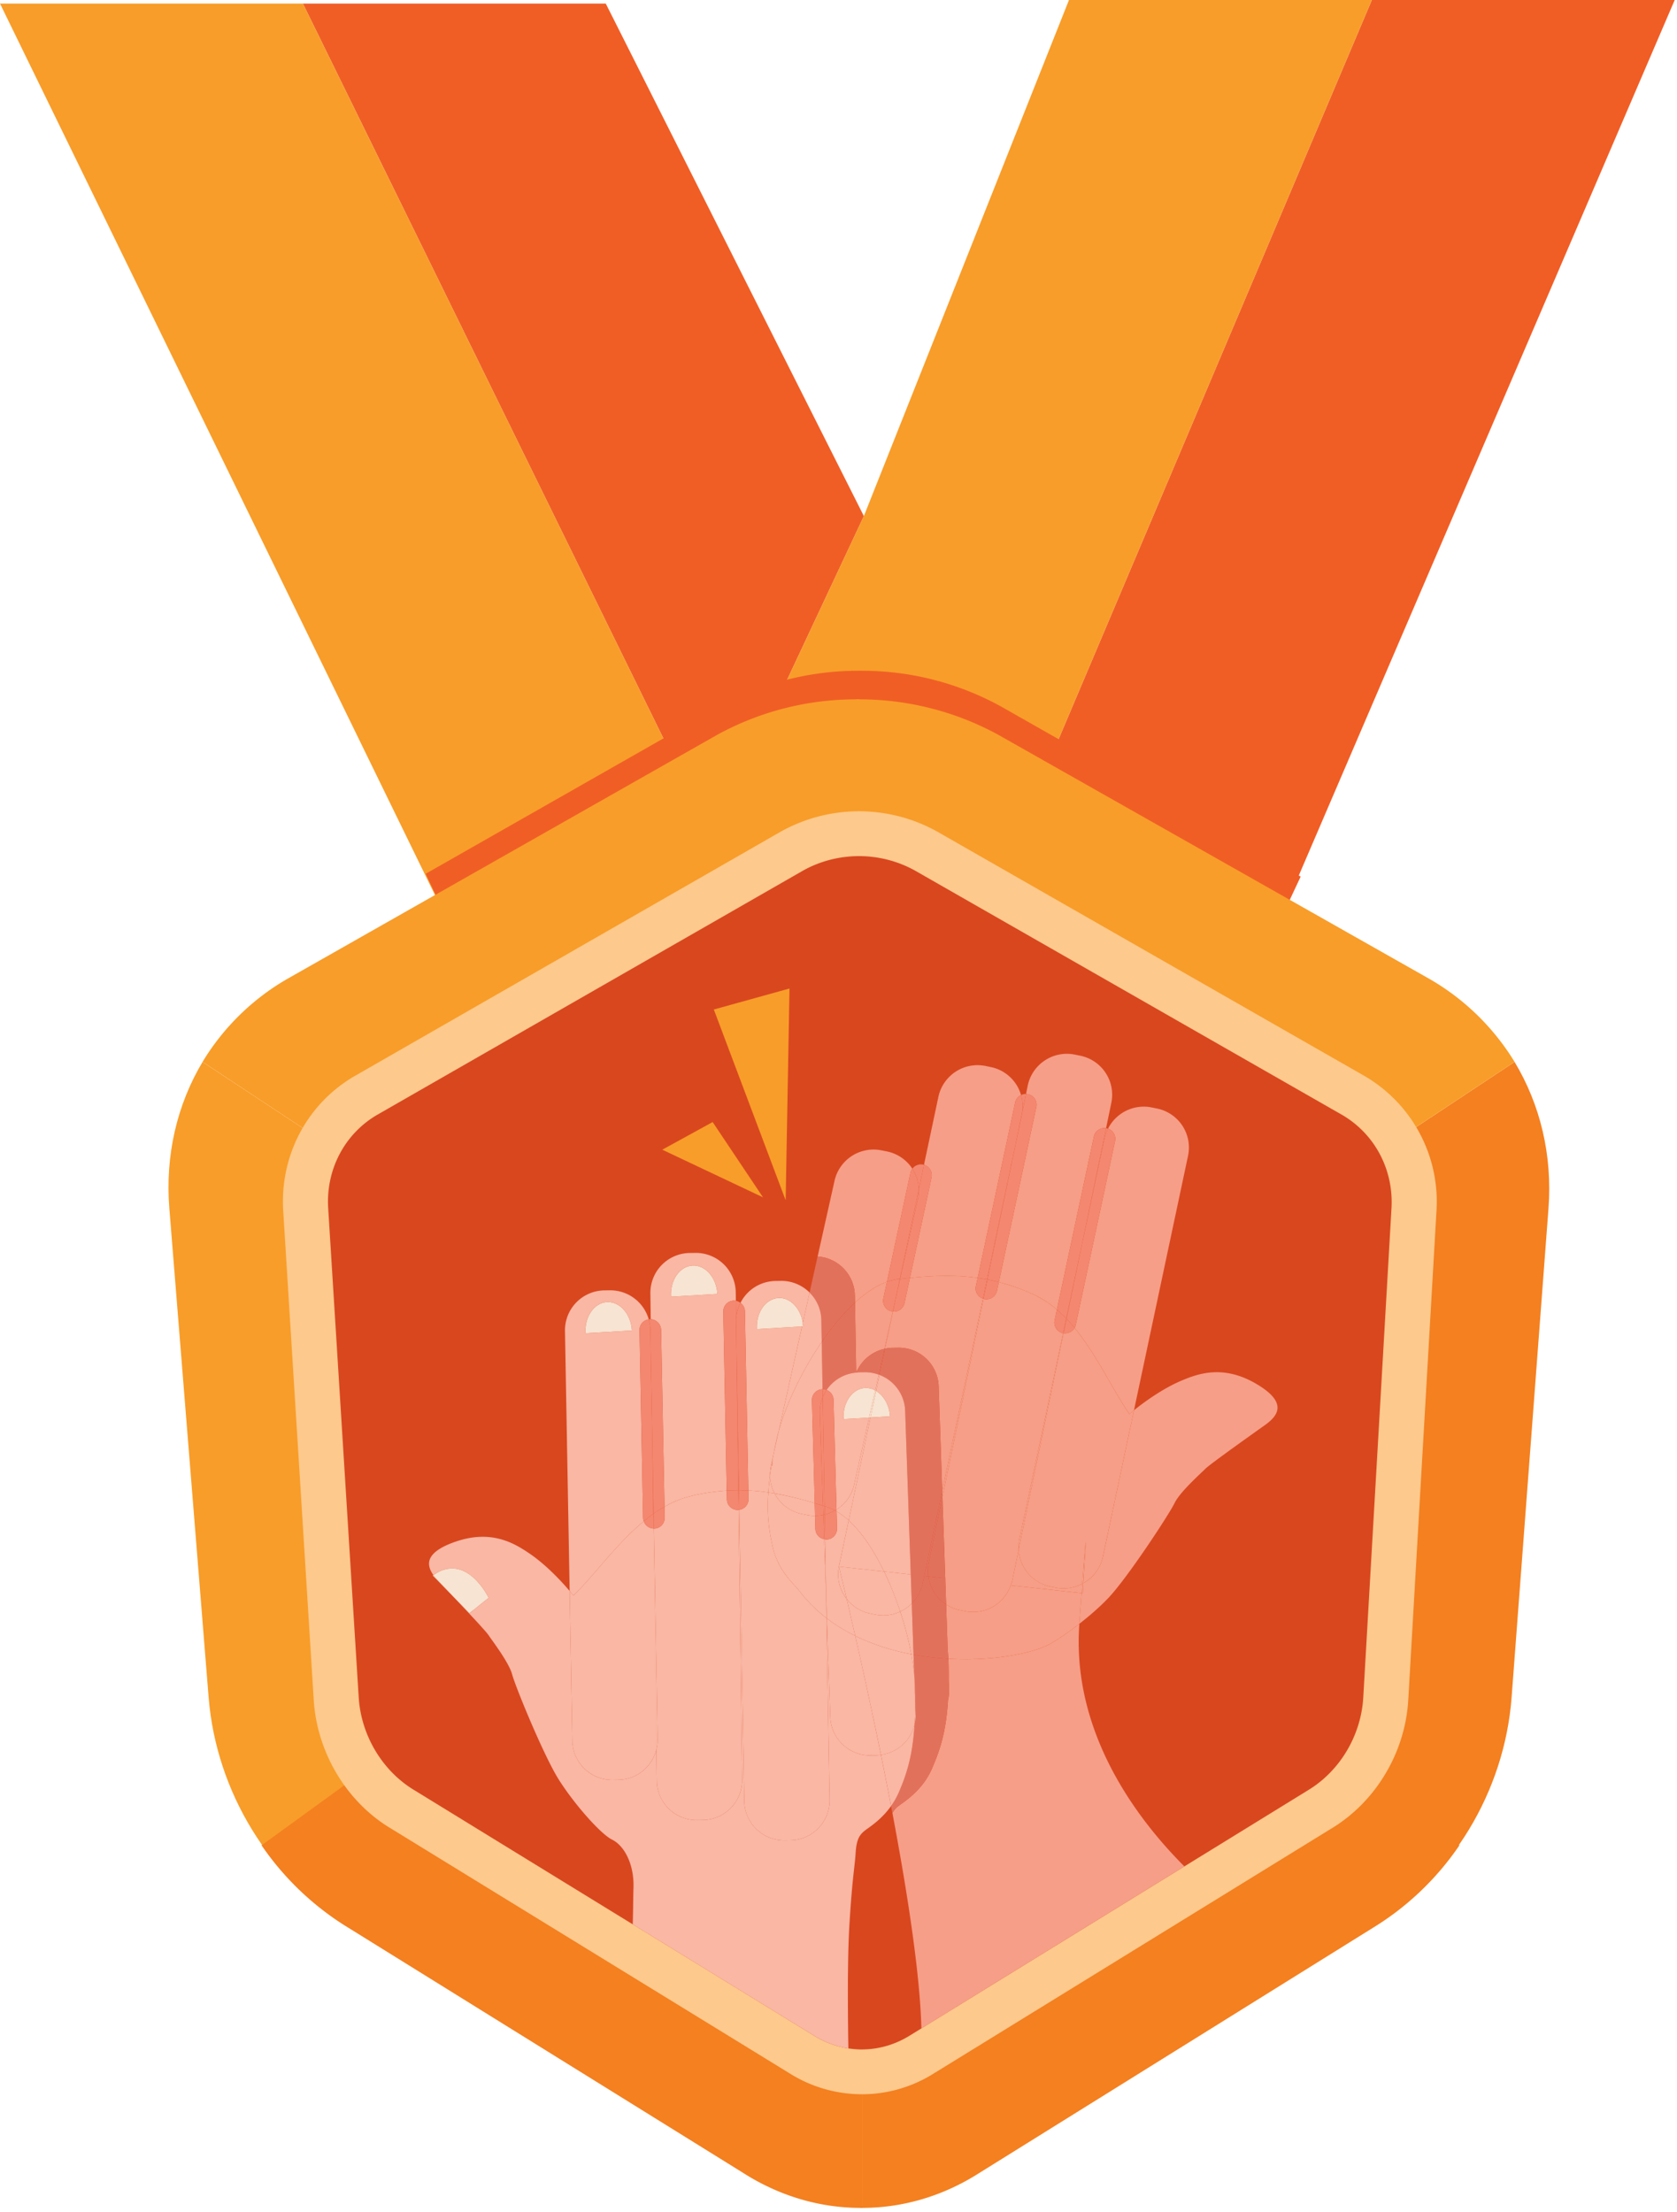 <svg width="69" height="91" xmlns="http://www.w3.org/2000/svg"><g fill="none" fill-rule="evenodd"><path fill="#F05E26" d="m12.462.147 16.485 33.598 6.597-3.06-3.64-1.689 3.64-7.764L24.924.147z"/><path fill="#F89D29" d="m0 .147 18.712 38.345 10.236-4.747L12.462.147z"/><path fill="#F05E26" d="M56.444 0 42.14 33.744l10.236 4.748L68.906 0z"/><path fill="#F89D29" d="m43.983 0-8.44 21.231-3.639 7.765 3.64 1.689 6.596 3.06L56.444 0z"/><path d="m17.517 35.944 1.03 2.196 9.32-4.323 7.677-3.562 7.676 3.562 9.321 4.323.974-2.077-12.36-7.017a11.856 11.856 0 0 0-5.712-1.452v-.002h-.104v.002a11.82 11.82 0 0 0-5.705 1.452l-12.117 6.898z" fill="#F05E26"/><path d="M62.317 43.685c1.057 1.754 1.56 3.84 1.396 6.019l-1.518 20.122c-.293 3.885-2.482 7.476-5.713 9.42l-16.158 10.06c-1.532.986-3.233 1.47-4.927 1.455l-.075-29.2 26.995-17.876z" fill="#F48020"/><path d="M35.236 28.77a11.924 11.924 0 0 1 5.832 1.454l17.77 10.06a9.87 9.87 0 0 1 3.479 3.4L35.32 61.563l-.085-32.793z" fill="#F89D29"/><path d="M35.398 90.828c1.693.015 3.393-.468 4.925-1.455l16.155-10.06a11.65 11.65 0 0 0 3.569-3.4L35.313 58.036l.085 32.792z" fill="#F48020"/><path d="M8.334 43.685c-1.049 1.754-1.542 3.84-1.367 6.019l1.617 20.122c.312 3.885 2.52 7.476 5.76 9.42l16.208 10.06c1.537.986 3.24 1.47 4.934 1.455l-.069-29.2L8.334 43.686z" fill="#F89D29"/><path d="M35.34 28.77a11.879 11.879 0 0 0-5.823 1.454l-17.722 10.06a9.797 9.797 0 0 0-3.461 3.4l27.083 17.878-.076-32.793z" fill="#F89D29"/><path d="M35.485 90.828c-1.693.015-3.396-.468-4.933-1.455l-16.204-10.06a11.736 11.736 0 0 1-3.586-3.4L35.41 58.036l.076 32.792z" fill="#F48020"/><path d="M35.46 86.154a5.615 5.615 0 0 1-3.004-.88L16.093 75.226c-1.82-1.083-3.048-3.114-3.184-5.286l-1.256-20.122c-.142-2.27.97-4.389 2.902-5.53L32.12 34.214a6.611 6.611 0 0 1 6.427-.012L56.16 44.274a5.982 5.982 0 0 1 2.944 5.536l-1.161 20.12c-.125 2.175-1.347 4.209-3.188 5.307L38.441 85.285a5.572 5.572 0 0 1-2.981.87" fill="#FDC98C"/><path d="M35.46 84.31c.702 0 1.396-.204 2.006-.592l16.336-10.061c1.32-.788 2.2-2.256 2.29-3.831l1.161-20.122c.091-1.576-.68-3.044-2.017-3.831L37.644 35.812a4.746 4.746 0 0 0-2.3-.593c-.807 0-1.603.205-2.298.593l-17.545 10.06c-1.333.788-2.097 2.256-1.998 3.832l1.256 20.122c.098 1.575.984 3.043 2.307 3.83l16.385 10.062a3.758 3.758 0 0 0 2.009.593" fill="#D9471F"/><path d="M44.41 66.8c-.575.448-1.132.811-1.413.93-.853.359-2.347.602-3.978.508.001.043.007.09.008.132.008.257.01.496.008.723l.016.457c.002.132-.014.26-.043.384-.083 1.346-.348 2.094-.655 2.807-.41.948-1.18 1.389-1.392 1.56a.84.84 0 0 0-.243.284c.616 3.26 1.135 6.605 1.193 8.86l10.82-6.665c-1.867-1.866-4.654-5.448-4.321-9.98m-3.943-13.37a1.012 1.012 0 0 1-.026-.008l-1.673 7.9.01.255 1.69-8.147zm1.119 11.789 2.917.318.029-.388a1.632 1.632 0 0 1-1.094.163l-.224-.046a1.637 1.637 0 0 1-1.301-1.514l-.262 1.261c-.015.072-.041.138-.065.206M36.74 53.953l-.006-.001-.343 1.537.025-.006.324-1.53z" fill="#F69E87"/><path d="m44.574 65.127-.026.415-.045-.005a707.2 707.2 0 0 0-.094 1.263c.436-.339.88-.727 1.223-1.094.795-.854 2.473-3.413 2.696-3.873.222-.46 1.058-1.199 1.259-1.403.201-.203 1.923-1.423 2.474-1.816.552-.396.926-.944-.422-1.714s-2.38-.376-3.026-.104c-.817.344-1.606.938-1.955 1.218l-1.28 6.03a1.63 1.63 0 0 1-.804 1.083" fill="#F69E87"/><path d="m44.548 65.542.027-.415-.043.022-.03.388.046.005z" fill="#F69E87"/><path d="M41.586 65.219a1.643 1.643 0 0 1-1.875 1.063l-.224-.046a1.614 1.614 0 0 1-.558-.232l.064 1.862c.013.13.019.25.026.372 1.631.094 3.125-.15 3.977-.508.282-.12.84-.482 1.414-.93l.093-1.263-2.917-.318zm1.054-19.682-1.542 7.206c.482.124.97.296 1.477.534.33.154.631.36.911.6l1.522-7.123c.05-.23.27-.377.501-.343l.218-1.05a1.638 1.638 0 0 0-1.275-1.93l-.225-.046a1.646 1.646 0 0 0-1.94 1.269l-.071.35a.443.443 0 0 1 .424.534" fill="#F69E87"/><path d="M40.588 53.449a.455.455 0 0 1-.093-.01c-.01-.002-.018-.006-.027-.009l-1.69 8.147.114 3.347 2.694.295c.024-.068.05-.134.065-.206l.262-1.261a1.583 1.583 0 0 1 .025-.415l1.804-8.496h-.007a.443.443 0 0 1-.343-.525l.094-.439a4.033 4.033 0 0 0-.911-.6 8.428 8.428 0 0 0-1.477-.534l-.076.355a.444.444 0 0 1-.434.35M38.93 66.004c.166.108.352.19.557.232l.224.046a1.643 1.643 0 0 0 1.875-1.063l-2.694-.295.037 1.08zm6.949-19.065-1.617 7.56a.431.431 0 0 1-.05.127c.938 1.14 1.596 2.607 2.259 3.544 0 0 .068-.06.187-.155l2.227-10.481a1.638 1.638 0 0 0-1.275-1.93l-.225-.046a1.646 1.646 0 0 0-1.795.873.44.44 0 0 1 .289.508" fill="#F69E87"/><path d="M44.211 54.626a.445.445 0 0 1-.384.224.402.402 0 0 1-.067-.007l-1.848 8.909c.04.722.558 1.362 1.302 1.514l.224.046c.387.08.768.009 1.094-.163.245-3.27.106-1.026.042-.022.398-.225.705-.606.803-1.084l1.281-6.028c-.12.095-.188.155-.188.155-.663-.938-1.32-2.404-2.259-3.544" fill="#F69E87"/><path d="m44.532 65.15.042-.023c.064-1.004.203-3.248-.042.022m-2.594-1.812c-.03.14-.033.278-.026.415l1.849-8.909c-.006 0-.012 0-.019-.002l-1.804 8.496zm-3.609-14.901-.89 4.134c.99-.099 1.89-.125 2.787 0l1.543-7.217a.442.442 0 0 1 .242-.305 1.637 1.637 0 0 0-1.237-1.15l-.224-.046a1.647 1.647 0 0 0-1.94 1.27l-.593 2.798c.222.064.36.287.312.516" fill="#F69E87"/><path d="M36.78 53.957c-.013 0-.027-.003-.04-.005l-.324 1.53c.102-.021.206-.036.314-.037l.229-.003a1.642 1.642 0 0 1 1.663 1.61l.146 4.27 1.673-7.9a.442.442 0 0 1-.289-.508l.074-.344c-.896-.125-1.798-.099-2.787 0l-.224 1.037a.444.444 0 0 1-.435.35m-3.138-2.267a1.64 1.64 0 0 1 1.531 1.607l.006.288c.432-.398.877-.697 1.315-.853l.965-4.482a.451.451 0 0 1 .08-.171 1.637 1.637 0 0 0-1.042-.71l-.224-.045a1.646 1.646 0 0 0-1.94 1.268l-1.023 4.581.332-1.483z" fill="#F69E87"/><path d="M35.23 56.467c.2-.49.634-.86 1.161-.978l.344-1.537c-.017-.002-.032-.002-.048-.005a.443.443 0 0 1-.342-.526l.149-.689c-.438.156-.883.455-1.315.853l.05 2.882h.002" fill="#F69E87"/><path d="M45.445 46.827c.03-.142.083-.272.145-.396-.017-.006-.035-.013-.054-.017l-.026-.003-.993 4.786.928-4.37z" fill="#F48770"/><path d="m45.009 46.755-1.523 7.122c.133.114.262.234.385.361l.646-3.042.993-4.785a.443.443 0 0 0-.501.344" fill="#F48770"/><path d="m43.735 54.84.007.001.129-.603a5.333 5.333 0 0 0-.385-.36l-.094.438a.443.443 0 0 0 .343.524m.782-3.644-.634 3.056c.114.12.222.245.328.373a.428.428 0 0 0 .051-.125l1.617-7.561a.44.44 0 0 0-.29-.508 1.62 1.62 0 0 0-.144.396l-.928 4.37z" fill="#F48770"/><path d="M43.828 54.85c.16 0 .305-.088.384-.224a6.842 6.842 0 0 0-.329-.374l-.122.591a.381.381 0 0 0 .067.007m.689-3.654-.646 3.042.012.014.634-3.056z" fill="#F48770"/><path d="m43.76 54.843.123-.59-.012-.014-.128.602c.006.002.011.001.018.002M41.8 47.008l-1.192 5.626c.008 0 .016.003.024.004l1.168-5.63zm.254-1.228.161-.777a.447.447 0 0 0-.204.045c.068.232.088.48.043.731" fill="#F48770"/><path d="m40.467 53.43.164-.792a1.183 1.183 0 0 1-.023-.005l-.167.789.026.008m1.583-7.602-.25 1.18-1.169 5.63c.156.03.311.064.467.105l1.541-7.206a.443.443 0 0 0-.423-.534l-.161.776c-.003.017-.002.033-.006.05" fill="#F48770"/><path d="M40.495 53.439a.445.445 0 0 0 .528-.34l.076-.356a7.25 7.25 0 0 0-.468-.105l-.164.792.028.009m1.274-8.086-1.543 7.217c.128.018.255.04.382.064l1.192-5.626.254-1.229a1.594 1.594 0 0 0-.043-.73.444.444 0 0 0-.242.304" fill="#F48770"/><path d="m40.441 53.422.167-.788a7.906 7.906 0 0 0-.382-.064l-.073.344a.44.44 0 0 0 .288.508m1.613-7.642-.254 1.228.249-1.18c.004-.016.002-.033.005-.049m-4.037 2.141-.03-.01a.444.444 0 0 0-.449.169c.164.25.257.545.265.853l.214-1.012zm-1.177 5.557-.105.475h.004l.101-.475z" fill="#F48770"/><path d="m37.773 49.3-.74 3.314c.137-.016.272-.03.406-.044l.89-4.134a.441.441 0 0 0-.312-.516l-.214 1.012a1.61 1.61 0 0 1-.03.367" fill="#F48770"/><path d="M36.74 53.953c.013 0 .027.004.04.004.206 0 .39-.142.435-.35l.224-1.037a27.87 27.87 0 0 0-.406.044l-.192.863-.101.476zm-.246-1.221c.148-.052.297-.09.443-.108l.086-.009.78-3.683a1.628 1.628 0 0 0-.265-.853.443.443 0 0 0-.079.171l-.965 4.482z" fill="#F48770"/><path d="M36.687 53.947c.016.003.032.003.048.005l.105-.475.183-.862-.086.01a2.057 2.057 0 0 0-.443.107l-.149.69a.443.443 0 0 0 .342.525m1.086-4.647a1.61 1.61 0 0 0 .03-.368l-.78 3.683.01-.001.74-3.315z" fill="#F48770"/><path d="M37.033 52.614h-.01l-.182.863.192-.863z" fill="#F48770"/><path d="m36.662 74.297.056.288-.055-.29v.002" fill="#E2715C"/><path d="M37.615 68.874c.017.175.03.344.034.504.007.251.009.484.008.706l.016.474c.002.129-.015.252-.042.373-.084 1.353-.348 2.103-.657 2.818a2.956 2.956 0 0 1-.311.547l.055.289a.84.84 0 0 1 .243-.285c.213-.17.983-.61 1.392-1.56.307-.712.572-1.46.655-2.806.03-.124.045-.252.044-.384l-.016-.456a20.24 20.24 0 0 0-.009-.724c-.001-.042-.007-.089-.008-.132-.47-.027-.951-.082-1.432-.17l.028.806zm.596-4.567.566-2.73-.008-.255-.743 3.507.173.02a1.591 1.591 0 0 1 .012-.542m-2.024-7.746.228-1.078-.024.006-.237 1.062.033.01" fill="#E2715C"/><path d="M38.93 66.004a1.636 1.636 0 0 1-.731-1.155l-.173-.02-.069.325a1.615 1.615 0 0 1-.442.813l.072 2.1c.48.089.962.144 1.431.171a7.112 7.112 0 0 0-.025-.372l-.064-1.862zm-.153-4.427-.566 2.73a1.59 1.59 0 0 0-.012.542l.693.075-.115-3.347z" fill="#E2715C"/><path d="M38.199 64.849c.063.472.33.896.73 1.155l-.037-1.08-.693-.075zm.423-7.796a1.643 1.643 0 0 0-1.663-1.611l-.229.002a1.627 1.627 0 0 0-.314.039l-.229 1.078a1.638 1.638 0 0 1 1.057 1.5l.23 6.708.552.06.743-3.508-.147-4.268zm-1.107 8.914a1.62 1.62 0 0 0 .443-.814l.068-.323-.552-.06.041 1.197zM33.81 55.205c.423-.616.888-1.178 1.368-1.62l-.004-.288a1.642 1.642 0 0 0-1.533-1.607l-.33 1.483c.293.291.478.69.484 1.132l.016.9z" fill="#E2715C"/><path d="m33.81 55.205.034 1.946h.008c.056 0 .108.012.157.03.27-.399.712-.669 1.22-.714l-.05-2.882c-.48.442-.946 1.004-1.368 1.62m1.769 1.245c.202-.003.394.036.574.101l.237-1.062c-.528.119-.96.489-1.16.978.04-.004.08-.014.12-.014l.23-.003z" fill="#E2715C"/><path d="M34.945 79.242c.123-2.03.223-2.432.259-3.008.035-.576.166-.755.378-.926.167-.132.672-.435 1.08-1.011-.136-.713-.276-1.418-.416-2.106-.064.008-.127.021-.193.022l-.23.003a1.642 1.642 0 0 1-1.662-1.612l-.138-4.027a.656.656 0 0 0-.017-.012l.129 7.487a1.641 1.641 0 0 1-1.62 1.654l-.23.003a1.643 1.643 0 0 1-1.662-1.611l-.206-11.987a.792.792 0 0 1-.028.003l.146 11.104a1.642 1.642 0 0 1-1.62 1.655l-.23.003a1.642 1.642 0 0 1-1.662-1.611l-.017-1.289a1.643 1.643 0 0 1-1.566 1.243l-.229.003a1.642 1.642 0 0 1-1.663-1.612l-.11-6.16c-.29-.342-.95-1.074-1.687-1.565-.583-.39-1.522-.971-2.992-.469-1.253.429-1.245.934-.927 1.379 1.371-.963 2.274.938 2.274.938l-.792.633-.67-.69c.598.63 1.347 1.427 1.459 1.594.158.238.838 1.122.97 1.614.13.493 1.29 3.323 1.909 4.31.618.987 1.72 2.248 2.202 2.485.482.236.919.982.88 2.008-.013.344-.01.846-.03 1.477l7.417 4.554c.45.285.945.47 1.455.55-.023-1.353-.044-3.656.04-5.026m-.94-12.678.016.013-.016-.013m2.241 5.626h-.001a173.71 173.71 0 0 0 .001 0" fill="#F9B7A4"/><path d="M36.247 72.19c.14.688.28 1.394.416 2.106a3 3 0 0 0 .312-.547c.308-.714.573-1.465.655-2.819a1.639 1.639 0 0 1-1.383 1.26m1.402-2.812a7.11 7.11 0 0 0-.034-.504l.042 1.21c0-.222-.001-.455-.008-.706m-3.643-2.814.016.012-.032-.936.016.924zM28.49 52.063c.527-.031.987.49 1.027 1.166l-1.908.113c-.04-.675.354-1.248.881-1.28m-1.289 2.641.14 7.281a4.03 4.03 0 0 1 1.008-.418 8.423 8.423 0 0 1 1.551-.246l-.14-7.366a.444.444 0 0 1 .436-.45c.028 0 .055.003.081.008l-.005-.359a1.642 1.642 0 0 0-1.663-1.611l-.229.003a1.641 1.641 0 0 0-1.62 1.654l.014 1.072a.45.45 0 0 1 .427.432" fill="#F9B7A4"/><path d="M30.352 62.117a.443.443 0 0 1-.444-.433l-.007-.364a8.437 8.437 0 0 0-1.552.246c-.354.09-.688.236-1.009.418l.009.449a.443.443 0 0 1-.436.45h-.008l.155 8.681a1.6 1.6 0 0 1-.054.412l.017 1.288c.012.898.76 1.624 1.663 1.612l.229-.003a1.642 1.642 0 0 0 1.62-1.655l-.146-11.104c-.01 0-.018.003-.029.003h-.008zm-5.381-8.551c.527-.032.987.49 1.028 1.166l-1.909.113c-.04-.675.354-1.248.881-1.28m1.518 9.015a.428.428 0 0 1-.03-.13l-.147-7.73a.441.441 0 0 1 .38-.444 1.643 1.643 0 0 0-1.596-1.195l-.23.003a1.642 1.642 0 0 0-1.62 1.655l.192 10.71c.099.116.155.188.155.188.83-.796 1.756-2.114 2.896-3.057" fill="#F9B7A4"/><path d="m25.211 73.222.229-.004c.759-.01 1.39-.54 1.566-1.242l-.12-9.096a.438.438 0 0 1-.397-.3c-1.14.942-2.066 2.261-2.896 3.057 0 0-.056-.071-.155-.188l.11 6.161c.012.898.76 1.623 1.663 1.612m1.694-10.339h-.001c-.006 0-.011-.003-.017-.003l.12 9.096a1.63 1.63 0 0 0 .054-.412l-.156-8.68zm3.745-8.946.14 7.378c.275.014.548.04.822.081a6.729 6.729 0 0 1 .02-.235c.012-.136.026-.275.046-.425v-.024l.001-.08c.003-.094.01-.188.03-.282l.117-.523c.003-.022.01-.046.014-.068.035-.18.073-.366.117-.563.022-.102.05-.208.08-.315l.962-4.313-1.856.11c-.04-.676.355-1.249.882-1.28.488-.029.914.42 1.007 1.023l.279-1.248c-.303-.3-.72-.485-1.179-.48l-.23.004a1.64 1.64 0 0 0-1.435.9c.106.079.18.2.182.34" fill="#F9B7A4"/><path d="M31.622 61.262a5.078 5.078 0 0 0-.008.135c.003-.046.004-.088.008-.135m.415-2.382a6.719 6.719 0 0 0 0 .001zm-.359 1.831c0-.026 0-.053.002-.08-.001.027-.003.054-.002.08m.078-.496a8.43 8.43 0 0 1 .022-.125l-.001-.046.049-.217-.117.524.047-.21v.074zm1.276-5.794.278-1.248-.278 1.248zm-.032.147-.963 4.313zm-.963 4.312v.001" fill="#F9B7A4"/><path d="m31.781 60.297-.003-.208-.022.126.001.082h.024m-.103.414v.025l.001-.012-.001-.013m-.056.551.009-.1-.009.1m.218-1.503-.015.068.008-.036.006-.032" fill="#F9B7A4"/><path d="M32.036 58.881a7.679 7.679 0 0 0-.08.315 23.29 23.29 0 0 0-.117.563l-.005.032.202-.91zm-.164 2.556a1.625 1.625 0 0 1-.193-.713l-.002.013c-.019.149-.033.288-.046.424l-.009.1c-.004.048-.005.09-.008.136.086.012.172.025.258.04M33 54.568l-.963 4.312c.304-1.107.96-2.49 1.774-3.675l-.016-.9a1.622 1.622 0 0 0-.485-1.132l-.278 1.248c.007.047.017.094.02.143l-.053.004zm-1.244 5.647v-.075l-.047.21a1.58 1.58 0 0 0-.03.281c0 .027-.002.054-.001.08l.001.013c.021-.16.048-.331.077-.509m.021-.171v.046l.056-.299-.008.036-.048.217z" fill="#F9B7A4"/><path d="M33.407 57.605a.443.443 0 0 1 .433-.454h.004l-.033-1.946c-.814 1.185-1.47 2.568-1.774 3.675l-.203.911c-.02.102-.04.202-.056.299l.003.207h-.023l-.002-.082c-.03.178-.056.349-.077.509.007.254.077.495.193.713.537.094 1.08.232 1.65.401l-.115-4.233zm.399 8.798a5.637 5.637 0 0 1-.17-.144c-.045-.04-.088-.084-.133-.127l-.142-.136c-.055-.056-.107-.116-.16-.175-.033-.036-.068-.071-.1-.109a5.467 5.467 0 0 1-.244-.304c-.082-.109-.294-.305-.514-.6a3.105 3.105 0 0 1-.556-1.194 16.962 16.962 0 0 1-.052-.25l-.013-.064a7.782 7.782 0 0 1-.084-.54l-.007-.07a6.638 6.638 0 0 1-.038-.615v-.082c0-.112 0-.227.005-.35v-.001c.003-.079.008-.162.014-.246a8.652 8.652 0 0 0-.822-.081l.007.351a.441.441 0 0 1-.38.444l.206 11.987c.012.899.76 1.624 1.663 1.612l.23-.003a1.641 1.641 0 0 0 1.619-1.654l-.129-7.487-.08-.061c-.04-.032-.08-.067-.12-.1" fill="#F9B7A4"/><path d="M33.2 65.821c-.032-.036-.067-.071-.1-.109.033.038.068.073.1.109m-1.586-4.424h-.002a7.254 7.254 0 0 0-.014.245c.003-.078.01-.163.016-.245m1.889 4.735-.142-.136c.047.047.095.09.142.136m.423.372.08.06-.08-.06M31.735 63.364l-.013-.064.013.064m1.626 2.632c-.055-.057-.107-.116-.16-.175.053.06.105.118.16.175m-1.763-4.353v-.001.001m-.005.433v-.082.082M33.636 66.26l-.133-.128c.045.042.088.086.133.127m.29.245-.12-.101c.04.033.08.068.12.1" fill="#F9B7A4"/><path d="M33.91 63.317a.437.437 0 0 1-.36-.414l-.015-.544a1.63 1.63 0 0 1-.326-.033l-.225-.046a1.634 1.634 0 0 1-1.112-.843 10.38 10.38 0 0 0-.258-.04c-.006.082-.013.167-.016.245v.001a8.037 8.037 0 0 0-.005.35v.083a6.937 6.937 0 0 0 .142 1.288c.016.084.033.167.052.25.11.505.337.9.556 1.194.22.295.432.491.514.6.079.105.16.206.244.304.032.038.067.073.1.109.052.059.105.119.16.175.046.047.095.091.142.136.045.043.087.086.133.127.056.05.113.097.17.144.04.034.079.068.12.101l.08.06-.016-.924-.08-2.323z" fill="#F9B7A4"/><path d="m32.984 62.28.225.046c.109.023.218.033.326.034l-.014-.522a14.322 14.322 0 0 0-1.65-.4c.222.416.616.74 1.113.842m2.246-5.813h-.002v.004l.003-.004m2.384 12.407-.028-.806-.092-.018c.053.287.094.563.12.824m.058 1.685-.016-.475c-.002.306-.01.589-.027.847.028-.12.045-.244.043-.372M36.01 57.2l.037.023.14-.662-.033-.01-.145.649zm-.25 1.117-.612 2.74c-.093.45-.367.816-.73 1.045l.002.073c.17.1.338.224.5.372l.896-4.233-.056.003z" fill="#F9B7A4"/><path d="M37.04 66.297c.196.595.35 1.193.455 1.753l.092.018-.072-2.101a1.66 1.66 0 0 1-.475.33m-.422-8.031-.802.048-.896 4.233c.547.499 1.042 1.25 1.456 2.103l1.098.12-.23-6.709a1.638 1.638 0 0 0-1.057-1.5l-.14.662c.312.188.543.577.57 1.043" fill="#F9B7A4"/><path d="M36.376 64.65c.254.523.477 1.083.663 1.647.177-.082.338-.192.476-.33l-.041-1.198-1.098-.12zm-2.08-7.069.122 4.521c.363-.229.637-.596.73-1.045l.612-2.74-1.051.062c-.04-.675.354-1.248.881-1.279.148-.009.29.03.42.1l.144-.649a1.63 1.63 0 0 0-.573-.101l-.23.003c-.04 0-.08.01-.12.014l-.003.004v-.004a1.64 1.64 0 0 0-1.219.715.441.441 0 0 1 .287.4m.892 9.714-.091-.047c-.078-.04-.156-.079-.232-.121l-.101-.06c-.075-.043-.15-.085-.223-.13l-.104-.07c-.07-.045-.141-.09-.21-.139-.037-.026-.072-.055-.11-.081l-.094-.071.138 4.028a1.64 1.64 0 0 0 1.663 1.61l.229-.002c.066-.001.129-.014.193-.022-.375-1.84-.752-3.552-1.058-4.894zm0 0zm-.091-.047" fill="#F9B7A4"/><path d="M34.437 66.869c-.07-.046-.141-.091-.21-.14.069.049.14.094.21.14m.327.2c-.075-.044-.15-.086-.223-.132.073.046.148.088.223.132m-.742-.493.096.072-.096-.072m1.075.673.09.048v-.001l-.09-.047m-.87-.519-.11-.082c.037.027.073.055.11.081m.638.399-.101-.06.101.06m-.325-.191c-.034-.021-.068-.046-.103-.068.035.022.069.047.104.068m.647.36c.306 1.342.683 3.054 1.058 4.894h.001a221.61 221.61 0 0 0-1.06-4.894" fill="#F9B7A4"/><path d="M35.188 67.296c.306 1.344.683 3.053 1.06 4.895a1.64 1.64 0 0 0 1.383-1.26c.015-.258.024-.54.026-.847l-.042-1.21a9.837 9.837 0 0 0-.12-.824 9.159 9.159 0 0 1-2.307-.754m-.353-1.525a1.617 1.617 0 0 1-.318-1.325l.403-1.9a2.986 2.986 0 0 0-.5-.371l.019.704a.443.443 0 0 1-.433.454h-.012c-.015 0-.029-.007-.044-.008l.04 2.315.032.936.096.072c.036.027.072.055.11.081.068.049.138.094.209.14.035.022.068.046.104.068.073.046.148.088.223.132.034.02.066.04.101.059.076.042.154.082.232.121l.09.047c-.133-.584-.252-1.099-.352-1.525" fill="#F9B7A4"/><path d="m36.018 66.422-.225-.046a1.623 1.623 0 0 1-.958-.605c.1.426.22.94.352 1.525a9.17 9.17 0 0 0 2.308.754 13.553 13.553 0 0 0-.456-1.753 1.627 1.627 0 0 1-1.021.125m-1.098-3.875-.402 1.9 1.858.202c-.414-.852-.91-1.603-1.456-2.102m-.085 3.224c-.197-.833-.318-1.325-.318-1.325-.1.485.034.96.318 1.325" fill="#F9B7A4"/><path d="M34.835 65.771c.231.298.56.524.958.605l.224.046c.359.074.713.02 1.023-.125a13.42 13.42 0 0 0-.664-1.647l-1.859-.204s.121.492.318 1.325m-.845-.131-.04-2.315-.04-.008.08 2.323z" fill="#F9B7A4"/><path d="m26.838 59.153-.064-4.881c-.008 0-.017-.003-.026-.002-.02 0-.038.004-.056.006a1.6 1.6 0 0 1 .066.417l.08 4.46zm.056 3.114a5.35 5.35 0 0 1 .446-.283l-.14-7.28a.45.45 0 0 0-.426-.432l.064 4.88.056 3.115z" fill="#F48770"/><path d="M26.912 62.883a.444.444 0 0 0 .437-.45l-.009-.449c-.152.087-.301.18-.446.283l.01.616h.008zm-.6-8.163.147 7.73a.43.43 0 0 0 .03.13c.127-.106.257-.207.39-.302l-.041-3.125-.08-4.46a1.614 1.614 0 0 0-.067-.417.442.442 0 0 0-.38.444" fill="#F48770"/><path d="M26.488 62.58a.44.44 0 0 0 .399.3l-.008-.602a6.988 6.988 0 0 0-.39.302m.349-3.427.041 3.125.015-.012-.056-3.113z" fill="#F48770"/><path d="m26.905 62.883-.01-.616-.016.01.008.603c.006 0 .011.003.017.003zm3.562-9.286a.465.465 0 0 0-.19-.085l.01.79c.005-.254.07-.491.18-.705m-.163 1.957.075 5.751h.024l-.1-5.75zm.076 5.751.01.809.027-.003-.014-.806h-.024" fill="#F48770"/><path d="m29.76 53.954.14 7.366a7.6 7.6 0 0 1 .48-.015l-.076-5.751-.02-1.203c0-.017.003-.032.004-.048l-.011-.791a.443.443 0 0 0-.517.443" fill="#F48770"/><path d="m29.9 61.32.008.363a.444.444 0 0 0 .444.434h.008l.03-.003-.01-.809c-.16 0-.319.005-.48.015m.404-5.766.1 5.75c.128.001.258.004.386.01l-.141-7.377a.435.435 0 0 0-.182-.34 1.6 1.6 0 0 0-.18.705l.017 1.252z" fill="#F48770"/><path d="m30.797 61.667-.007-.352a7.665 7.665 0 0 0-.387-.01l.014.806a.442.442 0 0 0 .38-.444m-.514-7.316.02 1.203-.015-1.252c0 .017-.005.033-.005.049m3.727 2.831a.444.444 0 0 0-.158-.031h-.008l.006.33a1.63 1.63 0 0 1 .16-.3" fill="#F48770"/><path d="m33.407 57.605.114 4.233.342.104-.132-3.835a1.6 1.6 0 0 1 .119-.626l-.006-.33h-.004a.443.443 0 0 0-.433.454m.128 4.755.014.543c.006.21.162.375.361.414l-.034-.994a1.657 1.657 0 0 1-.34.036" fill="#F48770"/><path d="m33.876 62.323-.013-.38a23.67 23.67 0 0 0-.342-.105l.014.522c.116 0 .23-.014.341-.037m.477-.187.067.038-.002-.072c-.02.013-.044.022-.065.034" fill="#F48770"/><path d="m33.927 61.962.082.026c.116.036.23.087.344.149.021-.013.044-.022.065-.035l-.122-4.52a.44.44 0 0 0-.287-.4 1.668 1.668 0 0 0-.159.3l.077 4.48z" fill="#F48770"/><path d="m33.933 62.306.018 1.019c.015.001.028.008.043.008h.012a.444.444 0 0 0 .433-.454l-.02-.704a1.037 1.037 0 0 0-.066-.038 1.687 1.687 0 0 1-.42.169" fill="#F48770"/><path d="M34.353 62.136a1.981 1.981 0 0 0-.344-.148l-.082-.026.006.344a1.64 1.64 0 0 0 .42-.17m-.503-4.655a1.605 1.605 0 0 0-.118.626l.131 3.835.064.02-.077-4.48zm.026 4.842.034.994c.014.002.027.007.04.008l-.017-1.019c-.02.004-.037.012-.057.017" fill="#F48770"/><path d="m33.933 62.306-.006-.344-.064-.02.013.38c.02-.003.038-.011.057-.016" fill="#F48770"/><path d="m17.832 64.795-.028.017.84.864-.625-.657a2.058 2.058 0 0 1-.187-.224" fill="#F7E4D2"/><path d="M20.106 65.733s-.903-1.901-2.274-.938c.055.077.118.152.187.225l.624.655.67.69.793-.632zm4.865-12.167c-.527.03-.921.604-.88 1.279l1.908-.113c-.04-.675-.5-1.198-1.028-1.166m3.519-1.503c-.527.031-.921.604-.881 1.279l1.908-.113c-.04-.675-.5-1.197-1.027-1.166m3.535 1.335c-.528.031-.922.604-.882 1.28l1.856-.11.033-.147c-.093-.603-.52-1.052-1.007-1.023m1.007 1.023-.033.146z" fill="#F7E4D2"/><path d="M33.052 54.565c-.003-.05-.013-.096-.02-.144l-.032.146.052-.002zm2.995 2.658-.038-.023-.25 1.117.057-.003.231-1.091z" fill="#F7E4D2"/><path d="M36.618 58.266c-.028-.466-.259-.855-.57-1.043l-.232 1.09.802-.047zM35.59 57.1c-.527.031-.921.604-.881 1.28l1.05-.063.25-1.117a.78.78 0 0 0-.419-.1" fill="#F7E4D2"/><path fill="#F89D29" d="m32.326 49.378-2.956-7.849 3.114-.864zm-.932-.122-2.072-3.097-2.073 1.137z"/></g></svg>